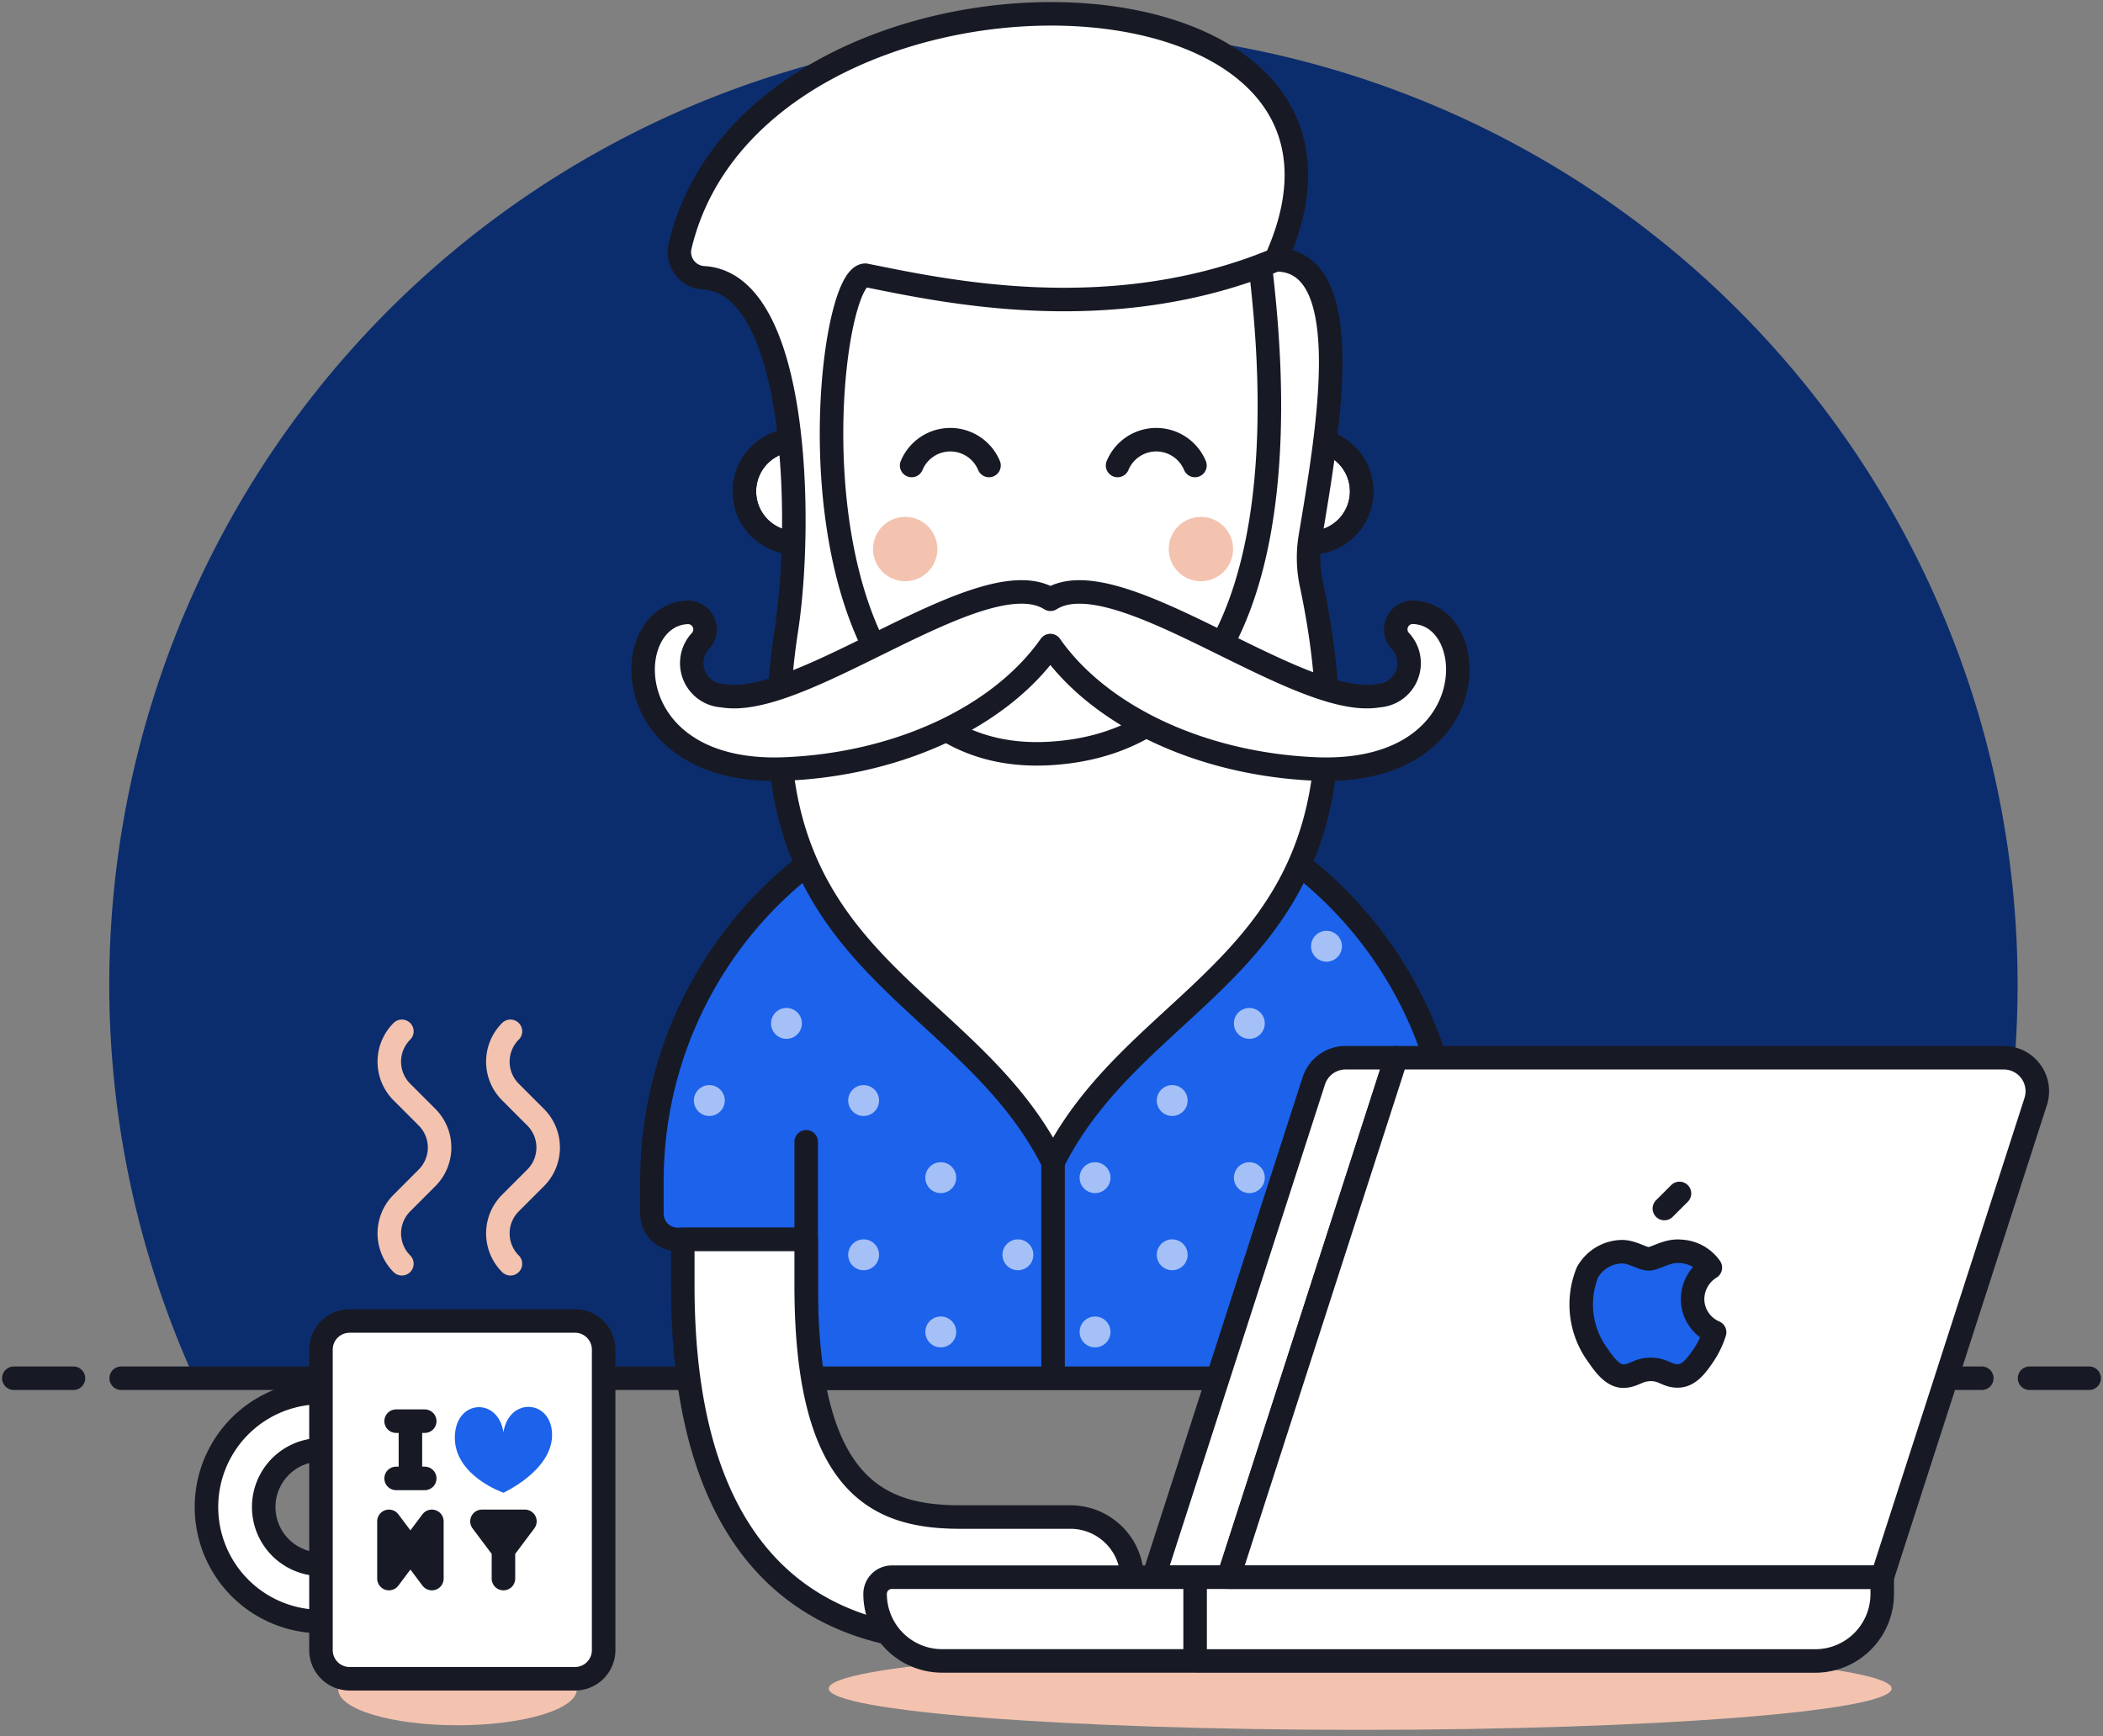 <svg xmlns="http://www.w3.org/2000/svg" width="304" height="251" fill="none"><rect width="100%" height="100%" fill="#808080" stroke="none"/><path fill="#0C2D6D" d="M291.655 142.362a137.93 137.93 0 1 0-263.572 56.896h251.282a137.38 137.38 0 0 0 12.29-56.896z"/><path stroke="#171A25" stroke-linecap="round" stroke-linejoin="round" stroke-width="3.4" d="M293.379 199.258H302m-284.483 0h268.966H17.517zm-15.517 0h8.62H2z"/><path fill="#F3C3AF" d="M66.138 249.431c9.522 0 17.241-2.316 17.241-5.173 0-2.856-7.719-5.172-17.241-5.172-9.522 0-17.242 2.316-17.242 5.172 0 2.857 7.72 5.173 17.242 5.173z"/><path stroke="#F3C3AF" stroke-linecap="round" stroke-linejoin="round" stroke-width="3.4" d="M58.093 149.103a6.207 6.207 0 0 0 0 8.776l3.635 3.638a6.207 6.207 0 0 1 0 8.776l-3.635 3.638a6.207 6.207 0 0 0 0 8.775m15.693-33.603a6.207 6.207 0 0 0 0 8.776l3.638 3.638a6.207 6.207 0 0 1 0 8.776l-3.638 3.638a6.207 6.207 0 0 0 0 8.775"/><path fill="#fff" stroke="#171A25" stroke-linejoin="round" stroke-width="3.4" d="M46.397 234.431a16.552 16.552 0 0 1 0-33.104v8.276a8.276 8.276 0 0 0 0 16.552v8.276zm36.723-43.449H50.535a4.138 4.138 0 0 0-4.137 4.138v43.448a4.138 4.138 0 0 0 4.137 4.138h32.587a4.138 4.138 0 0 0 4.138-4.138V195.12a4.138 4.138 0 0 0-4.138-4.138z"/><path fill="#1C62EB" d="M72.776 215.81s7.028-3.2 7.028-8.345c0-5.145-6.235-5.548-7.028-.4-.793-5.148-7.028-4.752-7.028.793s7.028 7.952 7.028 7.952z"/><path stroke="#171A25" stroke-linecap="round" stroke-linejoin="round" stroke-width="3.4" d="M187.914 179.186v-14.107M59.328 205.465v8.276-8.276zm-3.104 22.759v-8.276l6.207 8.276v-8.276l-6.207 8.276zm13.448-8.276 3.104 4.138 3.103-4.138h-6.207zm3.104 8.276v-4.138 4.138zm-15.517-22.759h4.138-4.138zm0 8.276h4.138-4.138zm130.655-46.435v-2.227 2.227zm-71.373 11.88v-14.107 14.107z"/><path fill="#1C62EB" d="M187.914 179.186H206.5a3.72 3.72 0 0 0 3.717-3.717v-4.483a57.99 57.99 0 1 0-115.979 0v4.483a3.715 3.715 0 0 0 3.717 3.717h18.586v20.072h71.38l-.007-20.072z"/><path stroke="#171A25" stroke-linejoin="round" stroke-width="3.4" d="M152.228 113v86.258"/><path stroke="#171A25" stroke-linecap="round" stroke-linejoin="round" stroke-width="3.4" d="M116.541 179.186v-14.107 14.107zm71.373 0v-14.107 14.107zm0 0H206.5a3.72 3.72 0 0 0 3.717-3.717v-4.483a57.99 57.99 0 1 0-115.979 0v4.483a3.715 3.715 0 0 0 3.717 3.717h18.586v20.072h71.38l-.007-20.072z"/><path fill="#fff" d="M191.752 139.037a2.23 2.23 0 1 0 0-4.461 2.23 2.23 0 0 0 0 4.461zM180.6 150.189a2.231 2.231 0 1 0 0-4.462 2.231 2.231 0 0 0 0 4.462zm11.152 11.152a2.231 2.231 0 1 0 0-4.462 2.231 2.231 0 0 0 0 4.462zM180.6 172.493a2.231 2.231 0 1 0 0-4.462 2.231 2.231 0 0 0 0 4.462zm0 22.303a2.231 2.231 0 1 0 0-4.462 2.231 2.231 0 0 0 0 4.462zm-11.152-33.455a2.231 2.231 0 1 0 0-4.462 2.231 2.231 0 0 0 0 4.462zm-11.152 11.152a2.23 2.23 0 1 0 0-4.461 2.23 2.23 0 0 0 0 4.461zm11.152 11.151a2.231 2.231 0 1 0 0-4.462 2.231 2.231 0 0 0 0 4.462zm-11.152 11.152a2.23 2.23 0 1 0 0-4.461 2.23 2.23 0 0 0 0 4.461zm-22.303-22.303a2.231 2.231 0 1 0 0-4.462 2.231 2.231 0 0 0 0 4.462zm11.152 11.151a2.231 2.231 0 1 0 0-4.462 2.231 2.231 0 0 0 0 4.462zm-11.152 11.152a2.231 2.231 0 1 0 0-4.462 2.231 2.231 0 0 0 0 4.462zm-22.303-44.607a2.231 2.231 0 1 0 0-4.462 2.231 2.231 0 0 0 0 4.462zm11.151 11.152a2.23 2.23 0 1 0 0-4.461 2.23 2.23 0 0 0 0 4.461zm0 22.303a2.23 2.23 0 1 0 0-4.461 2.23 2.23 0 0 0 0 4.461zm-22.303-22.303a2.231 2.231 0 1 0 0-4.462 2.231 2.231 0 0 0 0 4.462z" opacity=".6"/><path fill="#fff" d="M165.324 115.306s0 13.104-13.103 13.104c-13.104 0-13.104-13.104-13.104-13.104v-13.337h26.207v13.337z"/><path stroke="#171A25" stroke-linecap="round" stroke-linejoin="round" stroke-width="3.4" d="M165.324 115.306s0 13.104-13.103 13.104c-13.104 0-13.104-13.104-13.104-13.104v-13.337h26.207v13.337z"/><path fill="#fff" stroke="#171A25" stroke-linejoin="round" stroke-width="3.4" d="M163.659 228.248a8.927 8.927 0 0 0-8.925-8.921h-15.889c-11.583 0-22.304-4.052-22.304-33.448v-6.69H98.7v6.69c0 42.393 21.831 51.293 40.145 51.293h15.889a8.925 8.925 0 0 0 8.925-8.924zm80.289-8.921h-15.889c-11.583 0-22.304-4.052-22.304-33.448v-6.69h-17.841v6.69c0 42.393 21.831 51.293 40.145 51.293h15.889a8.92 8.92 0 0 0 0-17.841v-.004z"/><path fill="#fff" stroke="#171A25" stroke-linecap="round" stroke-linejoin="round" stroke-width="3.4" d="M115.055 63.579v-9.28a37.174 37.174 0 0 1 63.457-26.284A37.17 37.17 0 0 1 189.4 54.3v9.31a7.433 7.433 0 1 1 0 14.869c-.159 0-.303-.035-.455-.045a37.123 37.123 0 0 1-73.448 0c-.156 0-.3.045-.456.045a7.437 7.437 0 0 1-7.434-7.435 7.435 7.435 0 0 1 7.434-7.434l.014-.031z"/><path stroke="#171A25" stroke-linecap="round" stroke-linejoin="round" stroke-width="3.4" d="M115.055 63.579v-9.28a37.174 37.174 0 0 1 63.457-26.284A37.17 37.17 0 0 1 189.4 54.3v9.31a7.433 7.433 0 1 1 0 14.869c-.159 0-.303-.035-.455-.045a37.123 37.123 0 0 1-73.448 0c-.156 0-.3.045-.456.045a7.437 7.437 0 0 1-7.434-7.435 7.435 7.435 0 0 1 7.434-7.434l.014-.031z"/><path fill="#F3C3AF" d="M173.6 84.027a4.648 4.648 0 1 0 0-9.296 4.648 4.648 0 0 0 0 9.296zm-42.748 0a4.648 4.648 0 1 0 0-9.296 4.648 4.648 0 0 0 0 9.296z"/><path stroke="#171A25" stroke-linecap="round" stroke-linejoin="round" stroke-width="3.4" d="M131.783 67.296a6.056 6.056 0 0 1 8.951-2.709 6.063 6.063 0 0 1 2.232 2.71m18.586 0a6.056 6.056 0 0 1 8.951-2.71 6.063 6.063 0 0 1 2.232 2.71m-9.324 21.52a16.21 16.21 0 0 1-22.366 0h22.366z"/><path fill="#fff" d="M125.103 39.79c11.152 2.227 35.338 7.685 59.328-2.232C205.345-8.68 109.207-10.335 98.3 35.593a3.724 3.724 0 0 0 3.41 4.572c13.728.769 14.356 35.369 11.966 50.92-7.469 48.459 25.541 50.928 38.552 76.949 13.565-27.145 48.91-28.662 37.358-83.493a18.25 18.25 0 0 1-.196-6.783c2.503-15.069 7.069-40.21-4.983-40.2-.731.304-1.466.59-2.197.866.628 7.369 9.59 68.093-30.365 70.503-40.124 2.424-33.073-69.138-26.742-69.138z"/><path stroke="#171A25" stroke-linecap="round" stroke-linejoin="round" stroke-width="3.4" d="M125.103 39.79c11.152 2.227 35.338 7.685 59.328-2.232C205.345-8.68 109.207-10.335 98.3 35.593a3.724 3.724 0 0 0 3.41 4.572c13.728.769 14.356 35.369 11.966 50.92-7.469 48.459 25.541 50.928 38.552 76.949 13.565-27.145 48.91-28.662 37.358-83.493a18.25 18.25 0 0 1-.196-6.783c2.503-15.069 7.069-40.21-4.983-40.2-.731.304-1.466.59-2.197.866.628 7.369 9.59 68.093-30.365 70.503-40.124 2.424-33.073-69.138-26.742-69.138v0z"/><path fill="#fff" stroke="#171A25" stroke-linecap="round" stroke-linejoin="round" stroke-width="3.4" d="M204.414 88.524a2.466 2.466 0 0 0-2.069 4.051 4.713 4.713 0 0 1-.594 7.112 4.718 4.718 0 0 1-2.509.892c-11.587 2.069-37.735-20-47.394-13.941-9.655-6.07-35.807 16.01-47.396 13.941a4.712 4.712 0 0 1-3.104-8.004 2.466 2.466 0 0 0-2.048-4.038c-9.948.521-10.238 23.694 14.259 22.635 16.317-.69 31.034-7.528 38.276-17.841 7.241 10.313 21.969 17.138 38.275 17.841 24.528 1.059 24.238-22.128 14.304-22.648z"/><path fill="#F3C3AF" d="M196.624 250.093c42.427 0 76.821-2.674 76.821-5.973 0-3.298-34.394-5.972-76.821-5.972s-76.821 2.674-76.821 5.972c0 3.299 34.394 5.973 76.821 5.973z"/><path fill="#fff" stroke="#171A25" stroke-linejoin="round" stroke-width="3.4" d="M177.604 228.024h-10.835l23.141-71.745a4.829 4.829 0 0 1 4.611-3.359h7.31l-24.227 75.104z"/><path fill="#fff" d="M272.086 228.024h-94.483l24.228-75.104h87.827a4.847 4.847 0 0 1 4.785 4.079 4.843 4.843 0 0 1-.171 2.252l-22.186 68.773z"/><path fill="#fff" stroke="#171A25" stroke-linejoin="round" stroke-width="3.4" d="M272.086 228.024h-99.327v12.113h89.638a9.686 9.686 0 0 0 9.689-9.689v-2.424zm-99.327 0h-43.845a2.414 2.414 0 0 0-2.414 2.413 9.692 9.692 0 0 0 5.981 8.953 9.674 9.674 0 0 0 3.709.737h36.569v-12.103z"/><path fill="#1C62EB" stroke="#171A25" stroke-linejoin="round" stroke-width="3.4" d="M244.672 187.8a5.383 5.383 0 0 1 2.569-4.535 5.557 5.557 0 0 0-4.355-2.355c-1.855-.19-3.614 1.09-4.555 1.09-.942 0-2.39-1.066-3.928-1.035a5.838 5.838 0 0 0-4.927 2.986 12.39 12.39 0 0 0 1.51 11.993c1 1.445 2.19 3.069 3.758 3.011 1.507-.062 2.069-.976 3.897-.976 1.828 0 2.335.976 3.928.945 1.593-.031 2.651-1.473 3.644-2.921a12.973 12.973 0 0 0 1.645-3.39 5.245 5.245 0 0 1-3.186-4.813z"/><path stroke="#171A25" stroke-linecap="round" stroke-linejoin="round" stroke-width="3.4" d="m240.593 174.724 2.186-2.183"/><path stroke="#171A25" stroke-linejoin="round" stroke-width="3.4" d="M272.086 228.024h-94.483l24.228-75.104h87.827a4.847 4.847 0 0 1 4.785 4.079 4.843 4.843 0 0 1-.171 2.252l-22.186 68.773z"/></svg>